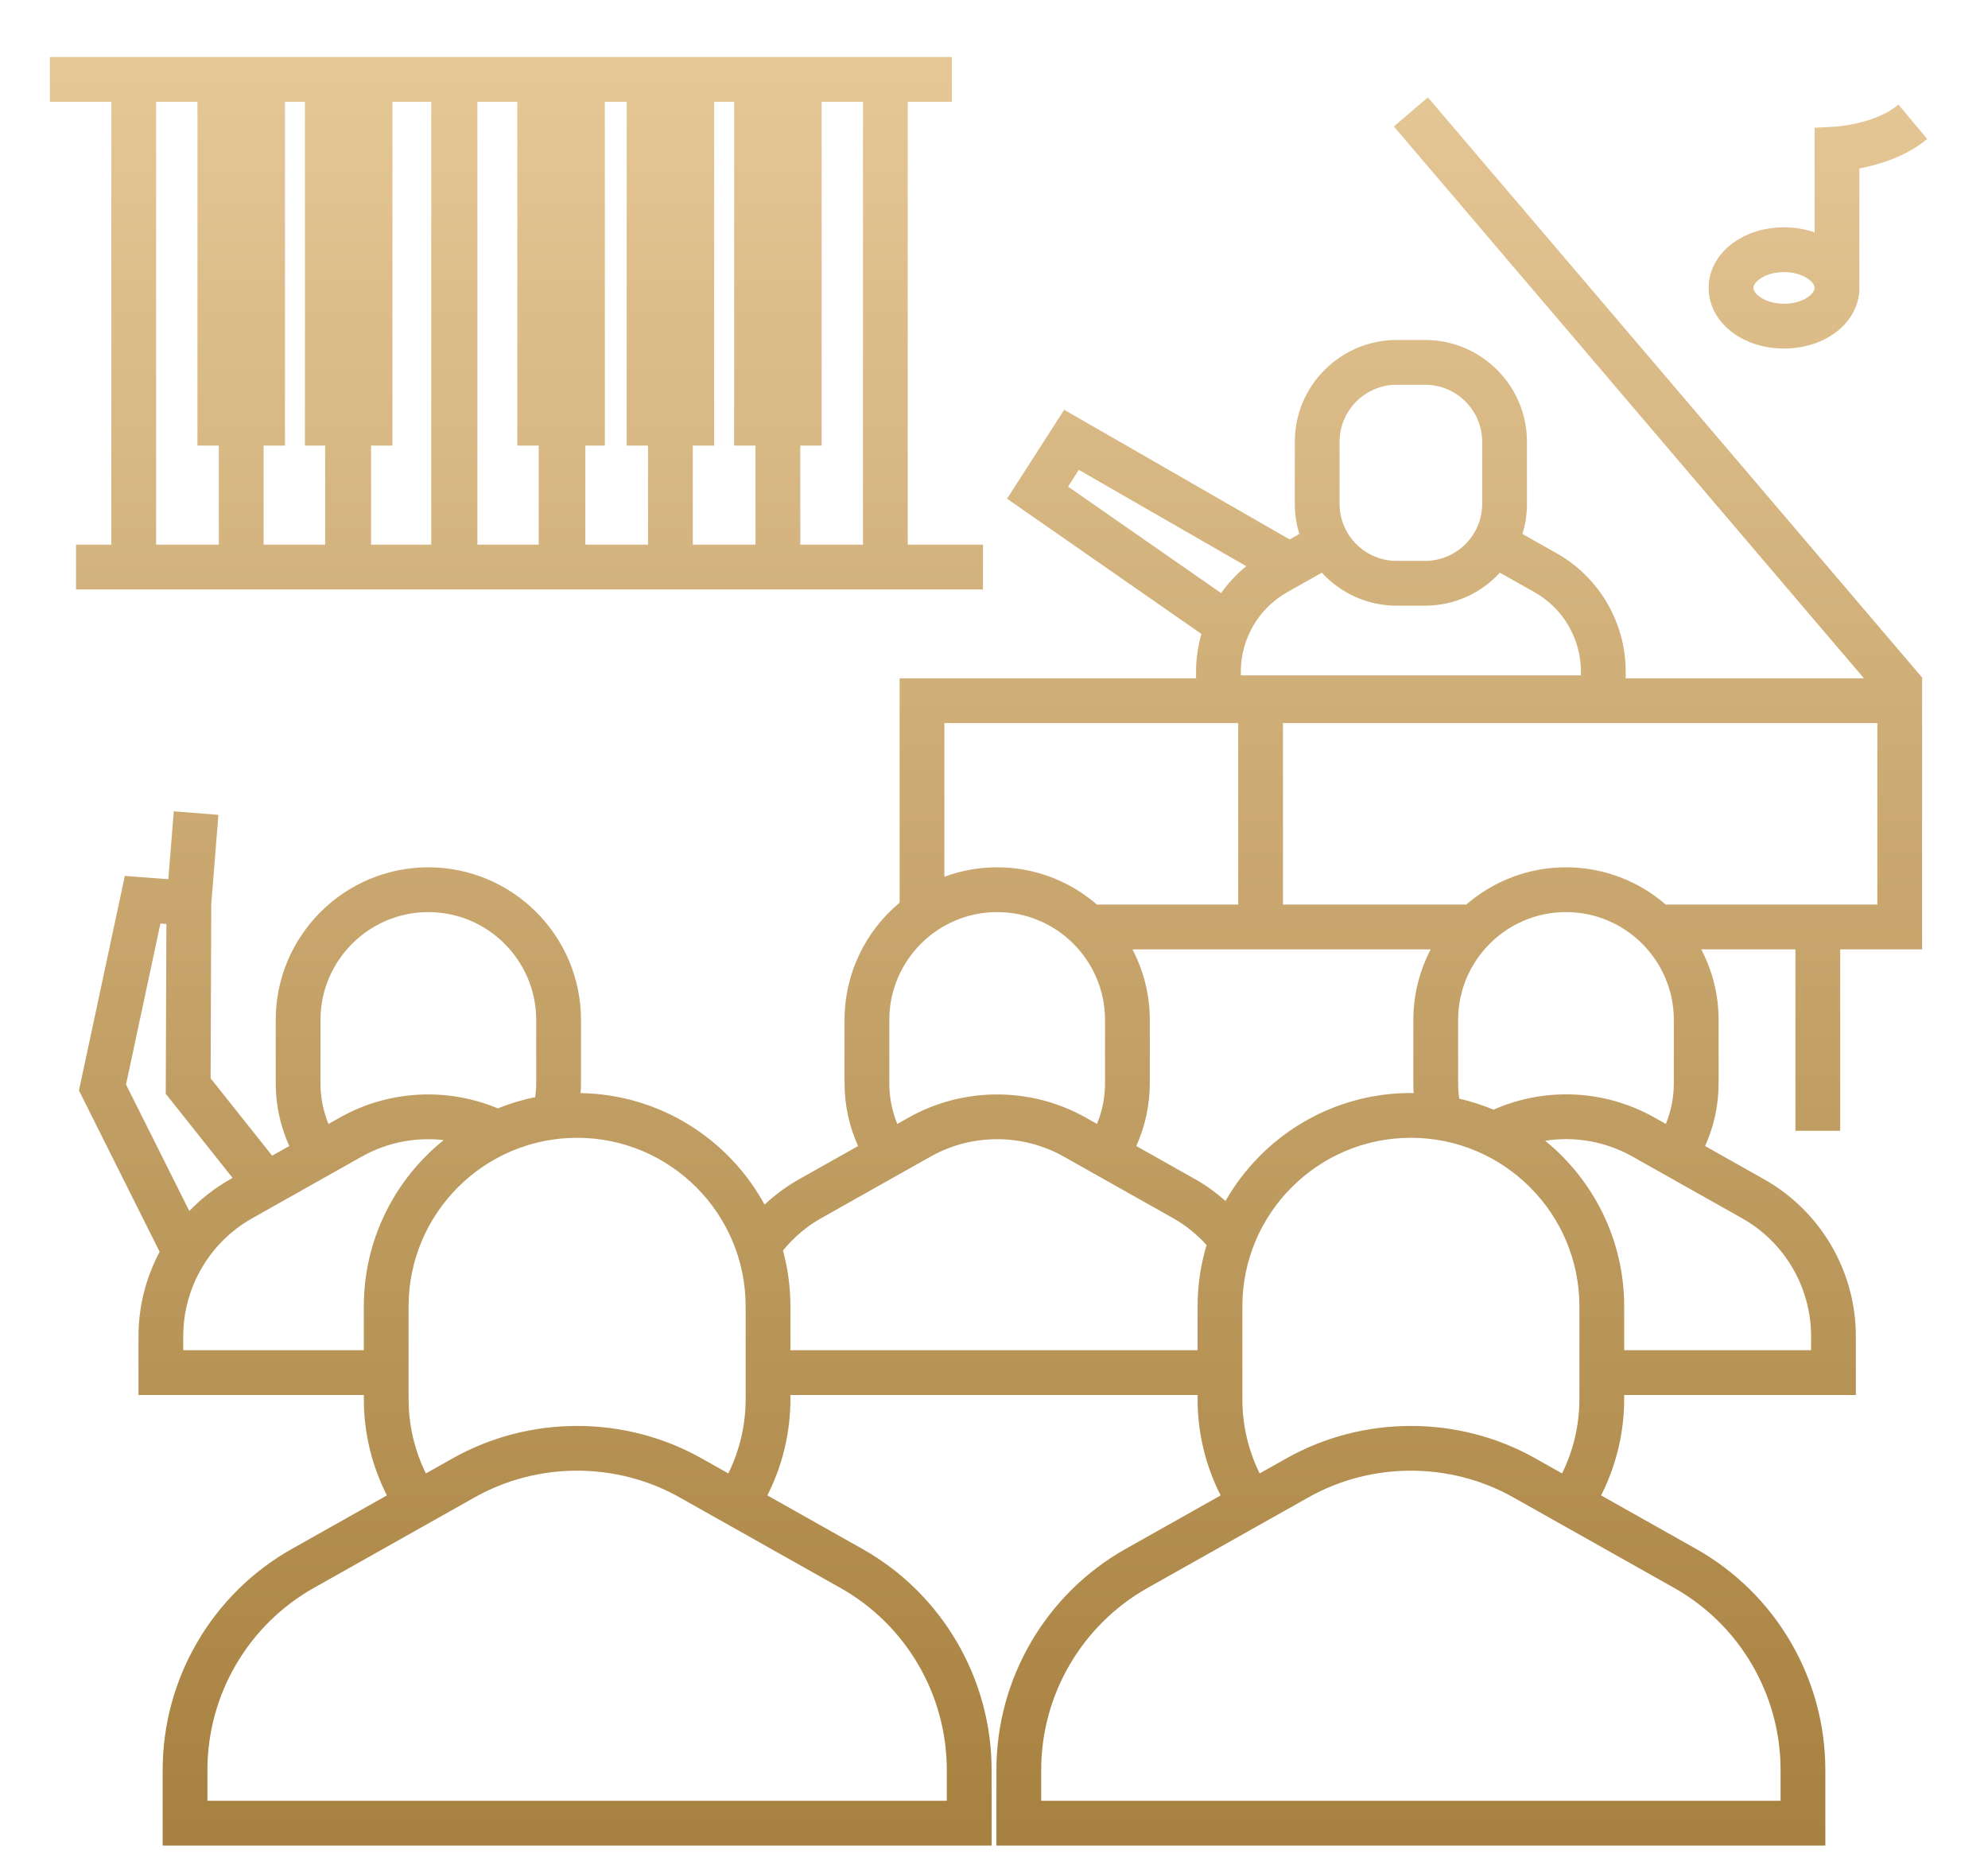 <?xml version="1.0" encoding="UTF-8"?>
<svg xmlns="http://www.w3.org/2000/svg" xmlns:xlink="http://www.w3.org/1999/xlink" id="b" data-name="Vrstva 1" viewBox="0 0 333 313.623">
  <defs>
    <linearGradient id="c" data-name="Nepojmenovaný přechod 3" x1="167.621" y1="-2.377" x2="167.621" y2="311.68" gradientUnits="userSpaceOnUse">
      <stop offset="0" stop-color="#e8ca9a"></stop>
      <stop offset="1" stop-color="#a6803e"></stop>
    </linearGradient>
    <linearGradient id="d" data-name="Nepojmenovaný přechod 3" x1="86.506" y1="-2.377" x2="86.506" y2="311.68" xlink:href="#c"></linearGradient>
    <linearGradient id="e" data-name="Nepojmenovaný přechod 3" x1="304.514" y1="-2.377" x2="304.514" y2="311.68" xlink:href="#c"></linearGradient>
  </defs>
  <path d="M239.183,16.312l-5.709,4.863,78.743,92.425h-39.905v-1.125c0-8.207-4.443-15.807-11.595-19.833l-5.708-3.213c.497-1.598.765-3.295.765-5.054v-10.374c0-9.408-7.654-17.062-17.062-17.062h-4.764c-9.408,0-17.062,7.654-17.062,17.062v10.374c0,1.759.268,3.456.765,5.054l-1.631.918-37.761-21.717-9.569,14.893,32.559,22.65c-.585,2.024-.901,4.141-.901,6.303v1.125h-49.653v37.573c-5.636,4.694-9.23,11.759-9.23,19.65v10.598c0,3.663.785,7.229,2.27,10.513l-9.887,5.566c-2.106,1.186-4.032,2.611-5.777,4.246-5.973-10.963-17.523-18.46-30.812-18.675.035-.548.06-1.098.06-1.65v-10.598c0-14.098-11.469-25.567-25.567-25.567-14.098,0-25.567,11.47-25.567,25.567v10.598c0,3.663.786,7.229,2.27,10.513l-2.872,1.617-10.305-12.968.109-29.163,1.197-14.945-7.476-.6-.911,11.372-7.287-.55-7.684,35.936,13.515,27.014c-2.28,4.29-3.546,9.129-3.546,14.147v9.834h37.749v.689c0,5.659,1.339,11.153,3.863,16.13l-15.918,8.961c-13.349,7.515-21.642,21.7-21.642,37.02v12.667h138.85v-12.667c0-15.319-8.292-29.505-21.642-37.02l-15.92-8.962c2.524-4.979,3.865-10.477,3.865-16.129v-.689h68.2v.689c0,5.659,1.339,11.153,3.863,16.13l-15.918,8.961c-13.349,7.515-21.642,21.7-21.642,37.02v12.667h138.85v-12.667c0-15.319-8.292-29.505-21.642-37.02l-15.921-8.963c2.524-4.979,3.866-10.477,3.866-16.128v-.689h38.81v-9.834c0-10.881-5.891-20.956-15.373-26.294l-9.883-5.564c1.485-3.286,2.266-6.857,2.266-10.515v-10.598c0-4.267-1.056-8.289-2.912-11.829h15.779v30.387h7.5v-30.387h13.721v-45.394h-.018l.071-.061L239.183,16.312ZM224.384,74.001c0-5.272,4.29-9.562,9.562-9.562h4.764c5.273,0,9.562,4.29,9.562,9.562v10.374c0,5.272-4.29,9.562-9.562,9.562h-4.764c-5.273,0-9.562-4.29-9.562-9.562v-10.374ZM233.947,101.437h4.764c4.956,0,9.411-2.137,12.531-5.522l5.795,3.263c4.795,2.7,7.774,7.795,7.774,13.298v.626h-56.965v-.626c0-5.503,2.979-10.598,7.773-13.298l5.796-3.263c3.12,3.385,7.575,5.522,12.531,5.522ZM178.906,81.495l1.801-2.805,28.051,16.134c-1.614,1.313-3.028,2.83-4.214,4.506l-25.638-17.835ZM158.193,121.1h49.213v30.394h-23.67c-4.485-3.882-10.324-6.238-16.707-6.238-3.105,0-6.082.558-8.837,1.576v-25.731ZM236.797,183.067c-.157-.002-.312-.012-.469-.012-13.285,0-24.891,7.293-31.047,18.081-1.566-1.382-3.249-2.613-5.067-3.637l-9.883-5.564c1.485-3.286,2.266-6.857,2.266-10.515v-10.598c0-4.267-1.056-8.289-2.912-11.829h49.97c-1.856,3.54-2.912,7.563-2.912,11.829v10.598c0,.55.019,1.099.054,1.647ZM148.963,181.421v-10.598c0-9.962,8.105-18.067,18.067-18.067,9.962,0,18.067,8.105,18.067,18.067v10.598c0,2.36-.464,4.666-1.34,6.815l-1.924-1.083c-9.13-5.142-20.475-5.141-29.605,0l-1.927,1.085c-.876-2.148-1.338-4.453-1.338-6.816ZM53.683,181.421v-10.598c0-9.962,8.105-18.067,18.067-18.067,9.962,0,18.067,8.105,18.067,18.067v10.598c0,.783-.059,1.56-.158,2.33-2.17.434-4.267,1.07-6.277,1.878-8.544-3.572-18.343-3.032-26.435,1.524l-1.927,1.085c-.876-2.148-1.338-4.453-1.338-6.816ZM21.108,181.63l5.765-26.961.999.075-.106,28.444,11.196,14.089-.395.223c-2.569,1.446-4.864,3.25-6.86,5.314l-10.598-21.184ZM30.693,226.128v-2.334c0-8.177,4.426-15.747,11.551-19.759l18.381-10.348c4.197-2.363,9.006-3.282,13.694-2.748-8.149,6.554-13.378,16.598-13.378,27.845v7.344h-30.249ZM158.596,296.427v5.167H34.746v-5.167c0-12.615,6.829-24.296,17.821-30.484l26.942-15.168c10.584-5.959,23.736-5.959,34.322,0l26.943,15.168c10.993,6.188,17.821,17.869,17.821,30.484ZM117.511,244.24c-12.854-7.236-28.825-7.236-41.681,0l-4.49,2.528c-1.898-3.852-2.898-8.09-2.898-12.451v-15.533c0-15.565,12.664-28.229,28.229-28.229s28.229,12.663,28.229,28.229v15.533c0,4.355-1.005,8.595-2.902,12.448l-4.486-2.526ZM132.4,226.128v-7.344c0-3.232-.439-6.363-1.248-9.343,1.79-2.191,3.915-4.022,6.373-5.406l18.382-10.348c6.86-3.863,15.385-3.864,22.247,0l18.381,10.348c2.08,1.172,3.943,2.688,5.576,4.483-.978,3.254-1.51,6.698-1.51,10.266v7.344h-68.2ZM298.254,296.427v5.167h-123.85v-5.167c0-12.615,6.829-24.296,17.821-30.484l26.942-15.168c10.584-5.959,23.736-5.959,34.322,0l26.943,15.168c10.993,6.188,17.821,17.869,17.821,30.484ZM257.169,244.24c-12.855-7.236-28.826-7.236-41.681,0l-4.49,2.528c-1.898-3.852-2.898-8.09-2.898-12.451v-15.533c0-15.565,12.663-28.229,28.229-28.229s28.229,12.663,28.229,28.229v15.533c0,4.355-1.005,8.594-2.903,12.448l-4.486-2.525ZM303.367,223.794v2.334h-31.31v-7.344c0-11.184-5.169-21.18-13.24-27.736,4.968-.776,10.121.111,14.616,2.64l18.382,10.348c7.125,4.012,11.551,11.582,11.551,19.759ZM277.113,187.152c-8.295-4.671-18.276-5.128-26.95-1.308-1.837-.774-3.755-1.39-5.732-1.851-.121-.85-.189-1.709-.189-2.573v-10.598c0-9.962,8.105-18.067,18.067-18.067,9.962,0,18.067,8.105,18.067,18.067v10.598c0,2.36-.464,4.666-1.34,6.815l-1.924-1.083ZM314.465,151.494h-35.448c-4.485-3.882-10.324-6.238-16.707-6.238-6.383,0-12.222,2.357-16.707,6.238h-30.697v-30.394h99.558v30.394Z" style="fill: url(#c); stroke-width: 0px;"></path>
  <path d="M12.734,91.215v7.5h151.919v-7.5h-12.599V17.046h7.382v-7.5H8.359v7.5h10.292v74.169h-5.917ZM44.154,91.215v-16.584h3.578V17.046h3.345v57.585h3.388v16.584h-10.312ZM98.046,91.215v-16.584h3.267V17.046h3.657v57.585h3.579v16.584h-10.502ZM116.048,91.215v-16.584h3.579V17.046h3.345v57.585h3.579v16.584h-10.503ZM144.554,91.215h-10.502v-16.584h3.578V17.046h6.924v74.169ZM86.656,17.046v57.585h3.579v16.584h-10.266V17.046h6.688ZM72.232,91.215h-10.075v-16.584h3.579V17.046h6.497v74.169ZM26.151,17.046h6.924v57.585h3.579v16.584h-10.503V17.046Z" style="fill: url(#d); stroke-width: 0px;"></path>
  <path d="M298.833,58.371c7.08,0,12.625-4.459,12.625-10.15,0-.022-.004-.042-.004-.064v-19.94c3.155-.605,7.8-1.959,11.364-4.944l-4.814-5.75c-3.891,3.258-10.443,3.677-10.499,3.68l-3.551.189v17.526c-1.559-.543-3.286-.847-5.121-.847-7.079,0-12.625,4.459-12.625,10.15s5.545,10.15,12.625,10.15ZM298.833,45.57c3.065,0,5.099,1.578,5.121,2.633v.013h.003c0,.001.001.003.001.004,0,1.055-2.044,2.65-5.125,2.65s-5.125-1.596-5.125-2.65,2.044-2.65,5.125-2.65Z" style="fill: url(#e); stroke-width: 0px;"></path>
</svg>

